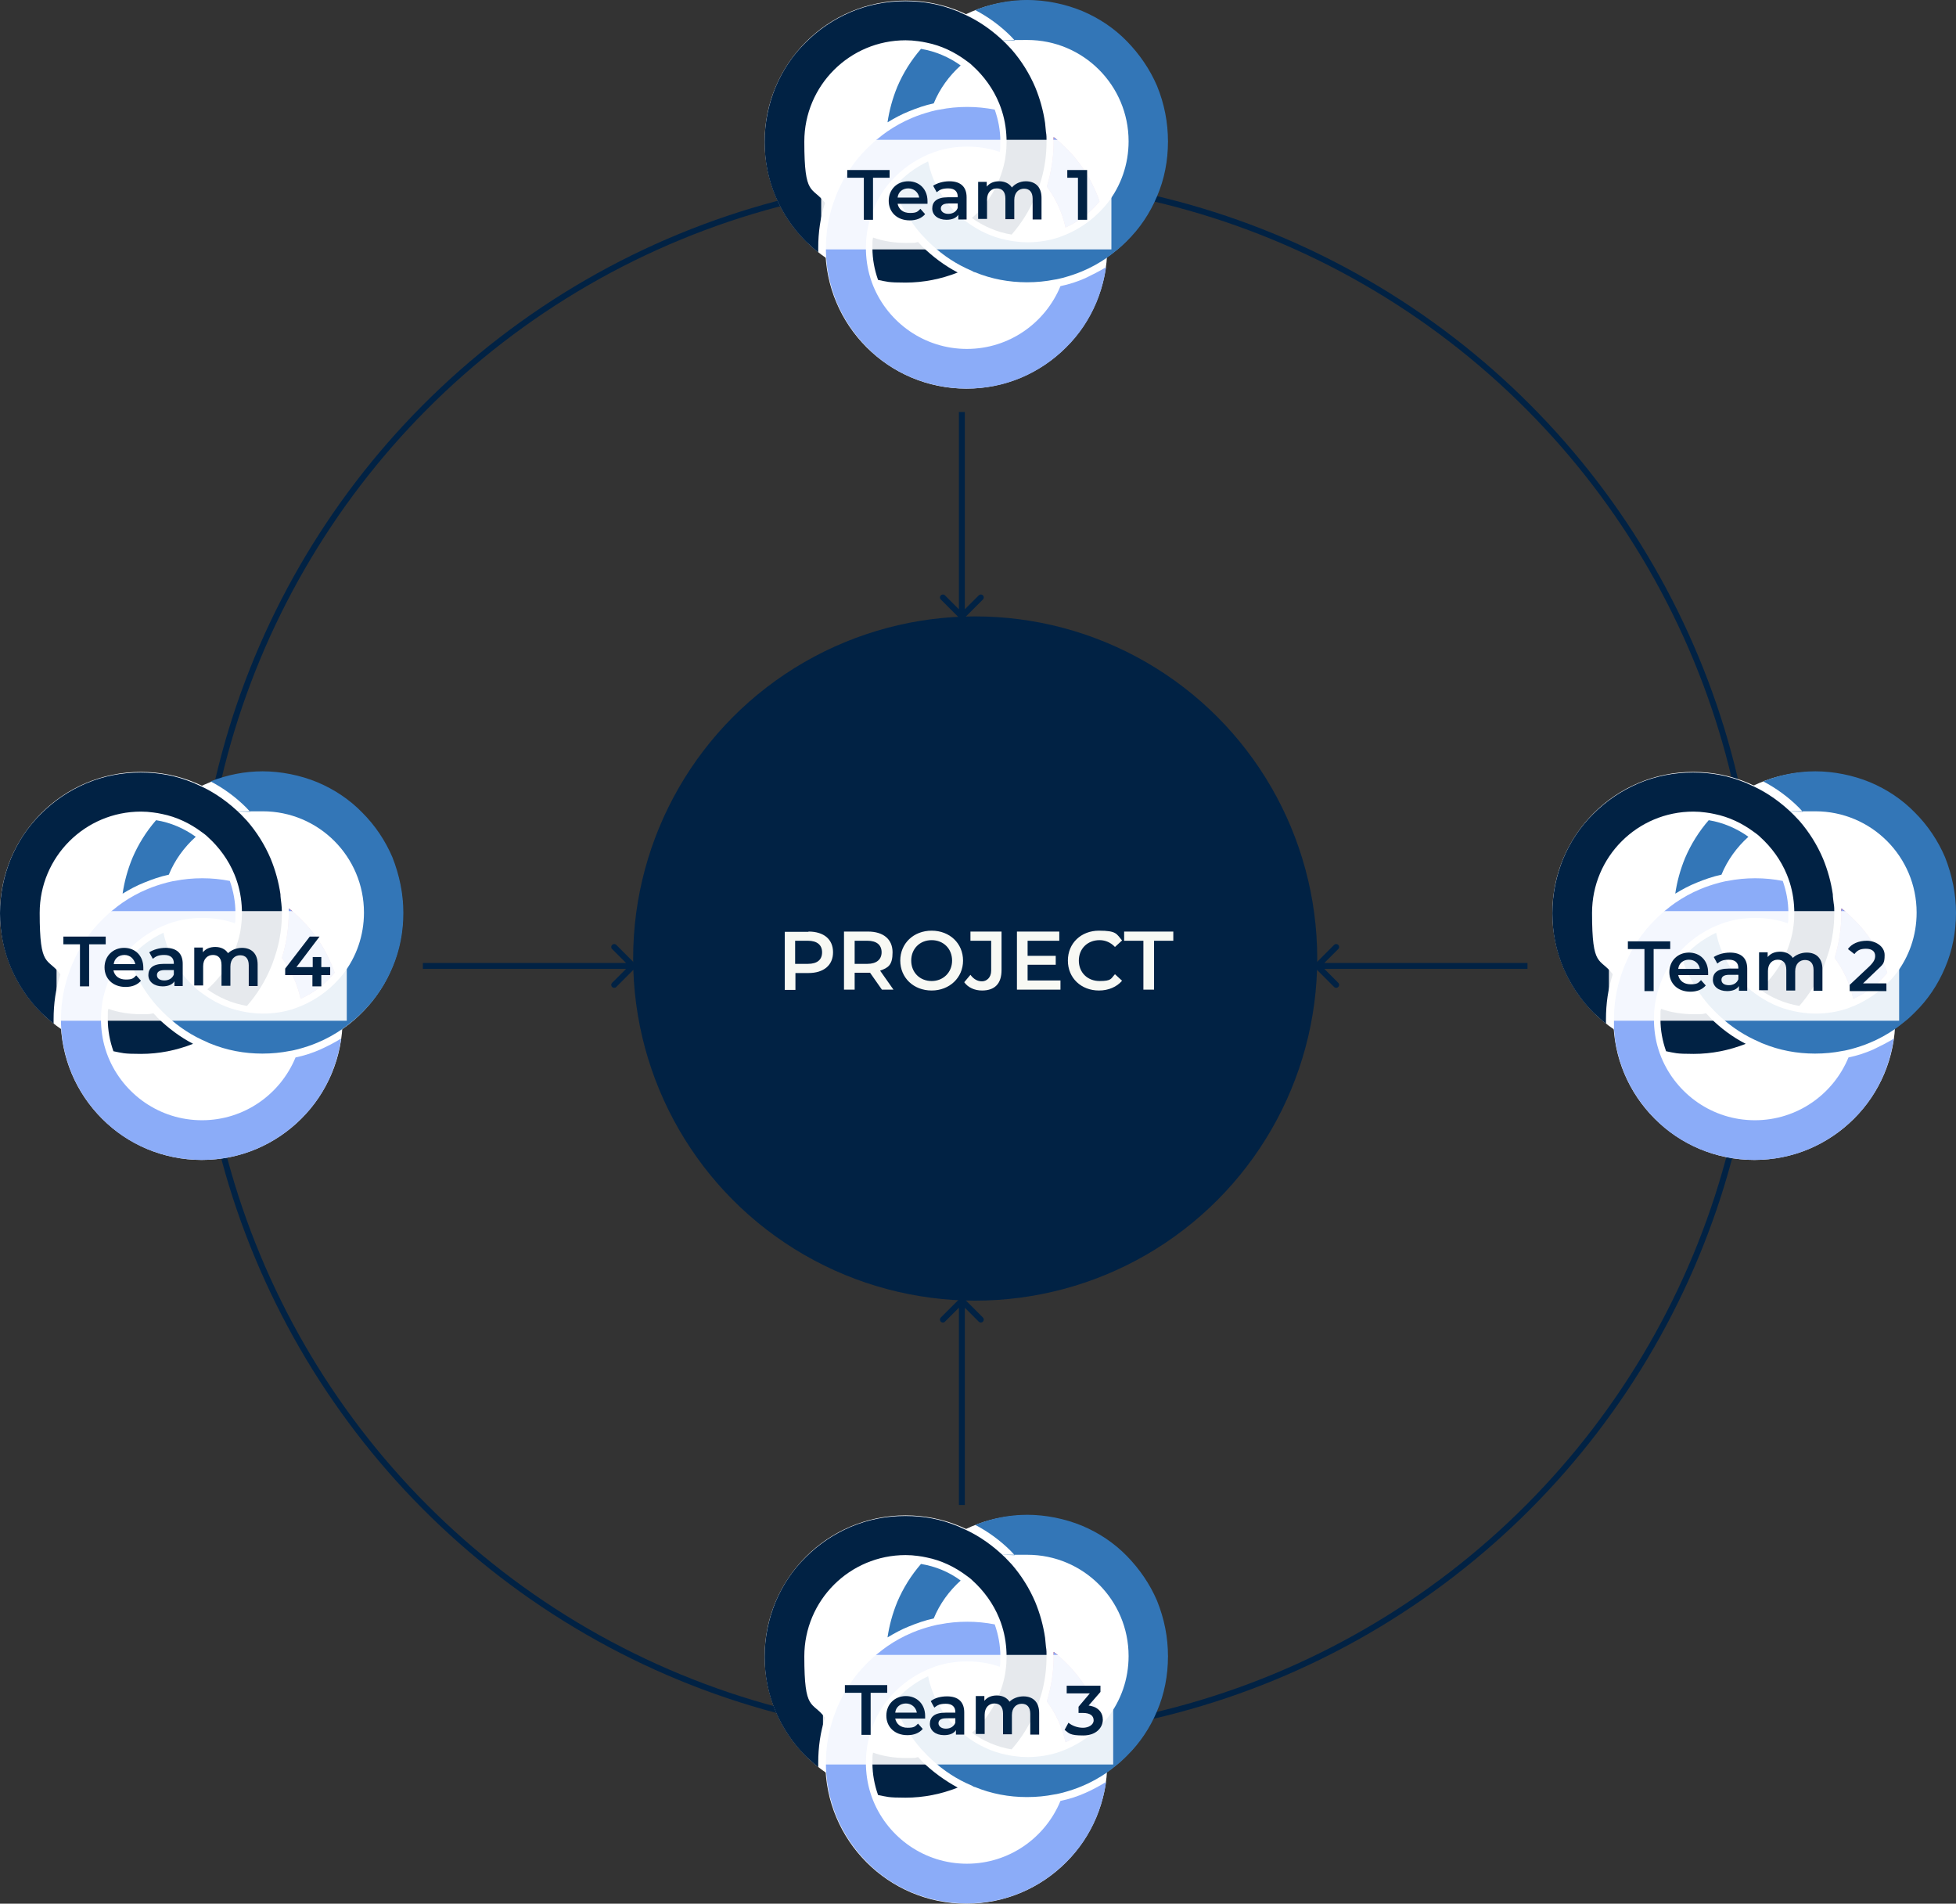 <?xml version="1.0" encoding="UTF-8"?>
<svg xmlns="http://www.w3.org/2000/svg" version="1.1" viewBox="0 0 660.5 642.7">
  <rect x="0" y="0" width="660.5" height="642.7" fill="#333333" stroke="none"/>
  <defs>
    <style>
      .cls-1 {
        fill: #3376b7;
      }

      .cls-2 {
        fill: #012244;
      }

      .cls-3 {
        fill: #8bacf8;
      }

      .cls-4, .cls-5 {
        fill: #fff;
      }

      .cls-6 {
        fill: none;
        stroke: #012244;
        stroke-width: 2px;
      }

      .cls-5 {
        fill-opacity: .9;
      }

      .cls-7 {
        fill: #f8f9f4;
      }

      .cls-8 {
        fill: #b50035;
      }
    </style>
  </defs>
  <!-- Generator: Adobe Illustrator 28.7.1, SVG Export Plug-In . SVG Version: 1.2.0 Build 142)  -->
  <g>
    <g id="Layer_1">
      <g id="Outer_ring">
        <circle class="cls-6" cx="329.8" cy="323.1" r="263"/>
      </g>
      <g id="Project">
        <circle class="cls-2" cx="329.3" cy="323.6" r="115.5"/>
        <path class="cls-7" d="M273,314.5c5.2,0,8.3,2.6,8.3,7s-3.2,7-8.3,7h-4.4v5.7h-3.6v-19.6h8ZM272.8,325.4c3.2,0,4.8-1.4,4.8-3.9s-1.7-3.9-4.8-3.9h-4.3v7.8h4.3ZM301.7,334.1h-3.9l-4-5.7h-5.2v5.7h-3.6v-19.6h8.1c5.2,0,8.3,2.6,8.3,7s-1.5,5.2-4.2,6.2l4.5,6.4h0ZM297.7,321.5c0-2.5-1.7-3.9-4.8-3.9h-4.3v7.8h4.3c3.1,0,4.8-1.5,4.8-3.9ZM314.6,334.4c-6.1,0-10.6-4.3-10.6-10.1s4.5-10.1,10.6-10.1,10.6,4.3,10.6,10.1-4.6,10.1-10.6,10.1ZM314.6,331.2c3.9,0,6.9-2.9,6.9-6.9s-2.9-6.9-6.9-6.9-6.9,2.9-6.9,6.9,2.9,6.9,6.9,6.9ZM331.6,334.4c-2.5,0-4.7-1-6-2.8l2.1-2.5c1.1,1.5,2.4,2.2,3.9,2.2s3.1-1.2,3.1-3.6v-10.1h-7v-3.1h10.5v13c0,4.6-2.3,6.9-6.6,6.9ZM347,331h11.1v3.1h-14.7v-19.6h14.3v3.1h-10.7v5.1h9.5v3h-9.5v5.3h0ZM371.1,334.4c-6,0-10.5-4.2-10.5-10.1s4.5-10.1,10.5-10.1,5.9,1.1,7.8,3.3l-2.4,2.2c-1.4-1.5-3.2-2.3-5.2-2.3-4.1,0-7,2.9-7,6.9s2.9,6.9,7,6.9,3.8-.8,5.2-2.3l2.4,2.2c-1.8,2.1-4.6,3.3-7.8,3.3h0ZM386.1,334.1v-16.5h-6.5v-3.1h16.6v3.1h-6.5v16.5h-3.6Z"/>
      </g>
      <g id="Arrows">
        <path class="cls-2" d="M324.1,208.8c.4.4,1,.4,1.4,0h0l6.4-6.4c.4-.4.4-1,0-1.4s-1-.4-1.4,0h0l-5.7,5.7-5.7-5.7c-.4-.4-1-.4-1.4,0s-.4,1,0,1.4h0l6.4,6.4ZM323.8,139.1v69h2v-69h-2ZM325.5,438.4c-.4-.4-1-.4-1.4,0h0l-6.4,6.4c-.4.4-.4,1,0,1.4s1,.4,1.4,0l5.7-5.7,5.7,5.7c.4.4,1,.4,1.4,0s.4-1,0-1.4l-6.4-6.4ZM325.8,508.1v-69h-2v69h2ZM444.1,325.4c-.4.4-.4,1,0,1.4h0l6.4,6.4c.4.4,1,.4,1.4,0s.4-1,0-1.4l-5.7-5.7,5.7-5.7c.4-.4.4-1,0-1.4s-1-.4-1.4,0l-6.4,6.4ZM515.8,325.1h-71v2h71v-2ZM214.5,326.8c.4-.4.4-1,0-1.4h0l-6.4-6.4c-.4-.4-1-.4-1.4,0s-.4,1,0,1.4l5.7,5.7-5.7,5.7c-.4.4-.4,1,0,1.4s1,.4,1.4,0l6.4-6.4ZM142.8,327.1h71v-2h-71v2Z"/>
      </g>
      <g id="Team_1">
        <g>
          <g>
            <circle class="cls-4" cx="305.8" cy="47.8" r="47.6"/>
            <circle class="cls-4" cx="346.6" cy="47.8" r="47.6"/>
            <circle class="cls-4" cx="326.3" cy="83.6" r="47.6"/>
            <g>
              <g id="Light_Blue">
                <g>
                  <path class="cls-8" d="M370.2,65.1c-2.4-5.7-5.8-10.8-10.2-15.1-1.3-1.3-2.7-2.6-4.2-3.7v1.5c0,5.2-.8,10.3-2.3,15.2,3,4,5.2,8.7,6.3,13.8,4.5-2,8.4-5,11.5-8.8-.3-1-.7-1.9-1.1-2.9Z"/>
                  <path class="cls-3" d="M370.2,65.1c-2.4-5.7-5.8-10.8-10.2-15.1-1.3-1.3-2.7-2.6-4.2-3.7v1.5c0,5.2-.8,10.3-2.3,15.2,3,4,5.2,8.7,6.3,13.8,4.5-2,8.4-5,11.5-8.8-.3-1-.7-1.9-1.1-2.9Z"/>
                  <path class="cls-3" d="M373.5,90.2c-.6,4.1-1.7,8.1-3.3,12-2.4,5.7-5.8,10.8-10.2,15.1-4.4,4.4-9.5,7.8-15.1,10.2-5.9,2.5-12.1,3.7-18.5,3.7s-12.7-1.3-18.5-3.7c-5.7-2.4-10.8-5.8-15.1-10.2-4.4-4.4-7.8-9.5-10.2-15.1-1.6-3.9-2.7-7.9-3.3-12-.1-1-.2-2.1-.3-3.1-.1-1.1-.1-2.2-.1-3.4,0-4.4.6-8.7,1.8-12.9h0c.3-.9.5-1.8.9-2.8.3-1,.7-1.9,1.1-2.9,2.4-5.7,5.8-10.8,10.2-15.1,1.3-1.3,2.7-2.6,4.2-3.7.8-.7,1.7-1.3,2.5-1.9,2.6-1.8,5.5-3.4,8.4-4.6,2.1-.9,4.3-1.6,6.5-2.2h0c.9-.2,1.9-.5,2.8-.6,3-.6,6.1-.9,9.3-.9s6.2.3,9.3.9c1.2,3.4,1.9,7,1.9,10.8s-.1,2.4-.2,3.5c-3.4-1.2-7.1-1.8-11-1.8s-7.6.6-11,1.8c-.8.3-1.6.6-2.3.9-4.6,2-8.7,4.9-12,8.5-.7.7-1.3,1.5-1.9,2.2-3.1,4-5.2,8.7-6.3,13.8-.2.8-.3,1.7-.4,2.5-.2,1.4-.3,2.9-.3,4.4,0,3.5.5,7,1.5,10.2h0c.3.9.6,1.9,1,2.8,5.1,12.4,17.3,21.2,31.6,21.2s26.5-8.8,31.6-21.2c2.9-.6,5.7-1.5,8.4-2.7,2.3-1.1,4.7-2.3,7-3.7Z"/>
                </g>
              </g>
              <g id="Mid_Blue">
                <path class="cls-1" d="M311,16.5c-3.3,3.8-6,8.1-8,12.8-1.6,3.9-2.7,7.9-3.3,12,2.3-1.4,4.7-2.7,7.2-3.7,2.7-1.1,5.5-2.1,8.4-2.7,2-4.9,5.2-9.3,9.1-12.8-3.9-2.8-8.5-4.8-13.4-5.6Z"/>
                <path class="cls-1" d="M394.4,47.8c0,6.4-1.2,12.7-3.7,18.5-2.4,5.7-5.8,10.8-10.2,15.1-1.3,1.3-2.7,2.6-4.2,3.7-.8.7-1.7,1.3-2.5,1.9-2.6,1.8-5.5,3.4-8.4,4.6-2.1.9-4.3,1.6-6.5,2.2h0c-.9.2-1.9.5-2.8.6-3,.6-6.1.9-9.3.9-6.1,0-12-1.1-17.6-3.4-.3,0-.6-.2-.9-.4-.7-.3-1.3-.6-2-.9-4.9-2.3-9.3-5.5-13.1-9.3l-.2-.2h0c-.7-.7-1.3-1.4-2-2.1-3.3-3.8-6-8.1-8-12.8-.4-1-.8-1.9-1.1-2.9,3.1-3.7,7-6.7,11.5-8.8,1.5,7.4,5.5,14,11,18.8.6.6,1.3,1.1,2,1.6,3.9,2.9,8.4,5.1,13.4,6.1,1,.2,1.9.4,2.9.5,1.4.2,2.8.3,4.2.3,3.8,0,7.6-.6,11-1.8.8-.3,1.6-.6,2.3-.9,4.6-2,8.7-4.9,12-8.5.7-.7,1.3-1.5,1.9-2.2,4.4-5.7,7-12.9,7-20.7,0-18.9-15.3-34.2-34.2-34.2s-2.8.1-4.2.2c-.5-.5-.9-1-1.4-1.5-3.5-3.5-7.6-6.5-12-8.8,5.6-2.2,11.5-3.4,17.6-3.4s12.7,1.3,18.5,3.7c5.7,2.4,10.8,5.8,15.1,10.2s7.8,9.5,10.2,15.1c2.5,6.1,3.7,12.4,3.7,18.8Z"/>
              </g>
              <g id="Dark_Blue">
                <g>
                  <path class="cls-2" d="M323.4,92c-5.6,2.2-11.5,3.4-17.6,3.4s-6.2-.3-9.3-.9c-1.2-3.4-1.9-7-1.9-10.8s.1-2.4.2-3.5c3.4,1.2,7.1,1.8,11,1.8s2.8,0,4.2-.3c.5.5,1,1,1.4,1.5,3.6,3.5,7.6,6.5,12,8.8Z"/>
                  <path class="cls-2" d="M353.4,47.8c0,4.4-.6,8.8-1.8,12.9-.3.9-.6,1.8-.9,2.8s-.7,1.9-1.1,2.9c-2,4.7-4.6,8.9-8,12.8-4.9-.8-9.5-2.8-13.4-5.6,5.5-4.8,9.4-11.4,11-18.8.2-.8.3-1.7.4-2.5.2-1.4.3-2.9.3-4.4,0-3.5-.5-7-1.5-10.2-.3-.9-.6-1.9-1-2.8-2-4.9-5.2-9.3-9.1-12.8-.6-.6-1.3-1.1-2-1.6-3.9-2.9-8.4-5.1-13.4-6.1h0c-1-.2-1.9-.4-2.9-.5-1.4-.2-2.8-.3-4.2-.3-18.9,0-34.2,15.3-34.2,34.2s2.6,14.9,7,20.7c-1.6,4.9-2.3,10-2.3,15.2v1.5c-1.4-1.1-2.8-2.4-4.2-3.7-4.4-4.4-7.8-9.5-10.2-15.1-2.5-5.9-3.7-12.1-3.7-18.5s1.3-12.7,3.7-18.5c2.4-5.7,5.8-10.8,10.2-15.1,4.4-4.4,9.5-7.8,15.1-10.2,5.9-2.5,12.1-3.7,18.5-3.7s12,1.1,17.6,3.4c.3,0,.6.2.9.4.7.3,1.3.6,2,.9,4.9,2.3,9.3,5.5,13.2,9.3.1.1.2.2.2.2.7.7,1.3,1.4,2,2.1,3.3,3.8,6,8.1,8,12.8,1.6,3.9,2.7,7.9,3.3,12,.1,1,.2,2.1.3,3.1.2.9.2,2.1.2,3.2Z"/>
                </g>
              </g>
            </g>
          </g>
          <g>
            <path class="cls-5" d="M277.3,47.2h98v37h-98v-37Z"/>
            <path class="cls-2" d="M291.7,74.2v-14.2h-5.6v-2.6h14.3v2.6h-5.6v14.2h-3.1ZM313.2,67.9v.9h-10.1c.4,1.9,1.9,3.1,4.2,3.1s2.6-.5,3.5-1.4l1.6,1.8c-1.2,1.4-3,2.1-5.2,2.1-4.3,0-7.1-2.8-7.1-6.6s2.8-6.6,6.6-6.6,6.5,2.7,6.5,6.7h0ZM306.7,63.6c-1.9,0-3.4,1.2-3.6,3.1h7.3c-.3-1.8-1.8-3.1-3.7-3.1ZM320.6,61.2c3.7,0,5.8,1.8,5.8,5.4v7.5h-2.8v-1.6c-.7,1.1-2.1,1.7-4,1.7-2.9,0-4.8-1.6-4.8-3.8s1.4-3.8,5.3-3.8h3.3v-.2c0-1.8-1.1-2.8-3.2-2.8s-2.9.5-3.9,1.3l-1.2-2.2c1.4-.9,3.4-1.5,5.5-1.5h0ZM320.2,72.2c1.5,0,2.7-.7,3.2-2v-1.5h-3.1c-2,0-2.6.8-2.6,1.7s.9,1.8,2.5,1.8h0ZM346.4,61.2c3.1,0,5.3,1.8,5.3,5.6v7.3h-3v-7c0-2.3-1.1-3.4-2.9-3.4s-3.3,1.3-3.3,3.8v6.5h-3v-7c0-2.3-1.1-3.4-2.9-3.4s-3.3,1.3-3.3,3.8v6.5h-3v-12.5h2.9v1.6c1-1.2,2.4-1.8,4.2-1.8s3.4.7,4.3,2.1c1-1.2,2.7-2.1,4.7-2.1ZM360.4,57.4h6.7v16.8h-3.1v-14.2h-3.6v-2.6Z"/>
          </g>
        </g>
      </g>
      <g id="Team_2">
        <g>
          <g>
            <circle class="cls-4" cx="571.8" cy="308.2" r="47.6"/>
            <circle class="cls-4" cx="612.6" cy="308.2" r="47.6"/>
            <circle class="cls-4" cx="592.4" cy="344" r="47.6"/>
            <g>
              <g id="Light_Blue-2" data-name="Light_Blue">
                <g>
                  <path class="cls-8" d="M636.2,325.5c-2.4-5.7-5.8-10.8-10.2-15.1-1.3-1.3-2.7-2.6-4.2-3.7v1.5c0,5.2-.8,10.3-2.3,15.2,3,4,5.2,8.7,6.3,13.8,4.5-2,8.4-5,11.5-8.8-.3-1-.7-1.9-1.1-2.9Z"/>
                  <path class="cls-3" d="M636.2,325.5c-2.4-5.7-5.8-10.8-10.2-15.1-1.3-1.3-2.7-2.6-4.2-3.7v1.5c0,5.2-.8,10.3-2.3,15.2,3,4,5.2,8.7,6.3,13.8,4.5-2,8.4-5,11.5-8.8-.3-1-.7-1.9-1.1-2.9Z"/>
                  <path class="cls-3" d="M639.5,350.6c-.6,4.1-1.7,8.1-3.3,12-2.4,5.7-5.8,10.8-10.2,15.1-4.4,4.4-9.5,7.8-15.1,10.2-5.9,2.5-12.1,3.7-18.5,3.7s-12.7-1.3-18.5-3.7c-5.7-2.4-10.8-5.8-15.1-10.2-4.4-4.4-7.8-9.5-10.2-15.1-1.6-3.9-2.7-7.9-3.3-12,0-1-.2-2.1-.3-3.1,0-1.1,0-2.2,0-3.4,0-4.4.6-8.7,1.8-12.9h0c.3-.9.5-1.8.9-2.8.3-1,.7-1.9,1.1-2.9,2.4-5.7,5.8-10.8,10.2-15.1,1.3-1.3,2.7-2.6,4.2-3.7.8-.7,1.7-1.3,2.5-1.9,2.6-1.8,5.5-3.4,8.4-4.6,2.1-.9,4.3-1.6,6.5-2.2h0c.9-.2,1.9-.5,2.8-.6,3-.6,6.1-.9,9.3-.9s6.2.3,9.3.9c1.2,3.4,1.9,7,1.9,10.8s0,2.4-.2,3.5c-3.4-1.2-7.1-1.8-11-1.8s-7.6.6-11,1.8c-.8.3-1.6.6-2.3.9-4.6,2-8.7,4.9-12,8.5-.7.7-1.3,1.5-1.9,2.2-3.1,4-5.2,8.7-6.3,13.8-.2.8-.3,1.7-.4,2.5-.2,1.4-.3,2.9-.3,4.4,0,3.5.5,7,1.5,10.2h0c.3.9.6,1.9,1,2.8,5.1,12.4,17.3,21.2,31.6,21.2s26.5-8.8,31.6-21.2c2.9-.6,5.7-1.5,8.4-2.7,2.3-1.1,4.7-2.3,7-3.7Z"/>
                </g>
              </g>
              <g id="Mid_Blue-2" data-name="Mid_Blue">
                <path class="cls-1" d="M577,276.9c-3.3,3.8-6,8.1-8,12.8-1.6,3.9-2.7,7.9-3.3,12,2.3-1.4,4.7-2.7,7.2-3.7,2.7-1.1,5.5-2.1,8.4-2.7,2-4.9,5.2-9.3,9.1-12.8-3.9-2.8-8.5-4.8-13.4-5.6Z"/>
                <path class="cls-1" d="M660.5,308.2c0,6.4-1.2,12.7-3.7,18.5-2.4,5.7-5.8,10.8-10.2,15.1-1.3,1.3-2.7,2.6-4.2,3.7-.8.7-1.7,1.3-2.5,1.9-2.6,1.8-5.5,3.4-8.4,4.6-2.1.9-4.3,1.6-6.5,2.2h0c-.9.2-1.9.5-2.8.6-3,.6-6.1.9-9.3.9-6.1,0-12-1.1-17.6-3.4-.3-.1-.6-.2-.9-.4-.7-.3-1.3-.6-2-.9-4.9-2.3-9.3-5.5-13.1-9.3,0-.1-.2-.2-.2-.2h0c-.7-.7-1.3-1.4-2-2.1-3.3-3.8-6-8.1-8-12.8-.4-1-.8-1.9-1.1-2.9,3.1-3.7,7-6.7,11.5-8.8,1.5,7.4,5.5,14,11,18.8.6.6,1.3,1.1,2,1.6,3.9,2.9,8.4,5.1,13.4,6.1,1,.2,1.9.4,2.9.5,1.4.2,2.8.3,4.2.3,3.8,0,7.6-.6,11-1.8.8-.3,1.6-.6,2.3-.9,4.6-2,8.7-4.9,12-8.5.7-.7,1.3-1.5,1.9-2.2,4.4-5.7,7-12.9,7-20.7,0-18.9-15.3-34.2-34.2-34.2s-2.8.1-4.2.2c-.5-.5-.9-1-1.4-1.5-3.5-3.5-7.6-6.5-12-8.8,5.6-2.2,11.5-3.4,17.6-3.4s12.7,1.3,18.5,3.7c5.7,2.4,10.8,5.8,15.1,10.2,4.4,4.4,7.8,9.5,10.2,15.1,2.4,6.1,3.7,12.4,3.7,18.8Z"/>
              </g>
              <g id="Dark_Blue-2" data-name="Dark_Blue">
                <g>
                  <path class="cls-2" d="M589.5,352.4c-5.6,2.2-11.5,3.4-17.6,3.4s-6.2-.3-9.3-.9c-1.2-3.4-1.9-7-1.9-10.8s0-2.4.2-3.5c3.4,1.2,7.1,1.8,11,1.8s2.8-.1,4.2-.3c.5.5,1,1,1.4,1.5,3.5,3.5,7.5,6.5,12,8.8Z"/>
                  <path class="cls-2" d="M619.4,308.2c0,4.4-.6,8.8-1.8,12.9-.3.9-.6,1.8-.9,2.8-.3,1-.7,1.9-1.1,2.9-2,4.7-4.6,8.9-8,12.8-4.9-.8-9.5-2.8-13.4-5.6,5.5-4.8,9.4-11.4,11-18.8.2-.8.3-1.7.4-2.5.2-1.4.3-2.9.3-4.4,0-3.5-.5-7-1.5-10.2-.3-.9-.6-1.9-1-2.8-2-4.9-5.2-9.3-9.1-12.8-.6-.6-1.3-1.1-2-1.6-3.9-2.9-8.4-5.1-13.4-6.1h0c-1-.2-1.9-.4-2.9-.5-1.4-.2-2.8-.3-4.2-.3-18.9,0-34.2,15.3-34.2,34.2s2.6,14.9,7,20.7c-1.6,4.9-2.3,10-2.3,15.2v1.5c-1.4-1.1-2.8-2.4-4.2-3.7-4.4-4.4-7.8-9.5-10.2-15.1-2.5-5.9-3.7-12.1-3.7-18.5s1.3-12.7,3.7-18.5c2.4-5.7,5.8-10.8,10.2-15.1,4.4-4.4,9.5-7.8,15.1-10.2,5.9-2.5,12.1-3.7,18.5-3.7s12,1.1,17.6,3.4c.3.1.6.2.9.4.7.3,1.3.6,2,.9,4.9,2.3,9.3,5.5,13.2,9.3,0,.1.2.2.2.2.7.7,1.3,1.4,2,2.1,3.3,3.8,6,8.1,8,12.8,1.6,3.9,2.7,7.9,3.3,12,0,1,.2,2.1.3,3.1.2.9.2,2.1.2,3.2Z"/>
                </g>
              </g>
            </g>
          </g>
          <g>
            <path class="cls-5" d="M543.3,307.6h98v37h-98v-37Z"/>
            <path class="cls-2" d="M555.3,334.6v-14.2h-5.6v-2.6h14.3v2.6h-5.6v14.2h-3.1ZM576.8,328.3v.9h-10.1c.4,1.9,1.9,3.1,4.2,3.1s2.6-.5,3.5-1.4l1.6,1.8c-1.2,1.4-3,2.1-5.2,2.1-4.3,0-7.1-2.8-7.1-6.6s2.8-6.6,6.6-6.6,6.5,2.7,6.5,6.7h0ZM570.3,324c-1.9,0-3.4,1.2-3.6,3.1h7.3c-.3-1.8-1.7-3.1-3.7-3.1h0ZM584.2,321.6c3.7,0,5.8,1.8,5.8,5.4v7.5h-2.8v-1.6c-.7,1.1-2.1,1.7-4,1.7-2.9,0-4.8-1.6-4.8-3.8s1.4-3.8,5.3-3.8h3.3v-.2c0-1.8-1.1-2.8-3.2-2.8s-2.9.5-3.9,1.3l-1.2-2.2c1.4-.9,3.4-1.5,5.5-1.5ZM583.8,332.6c1.5,0,2.7-.7,3.2-2v-1.5h-3.1c-2,0-2.6.8-2.6,1.7,0,1.1.9,1.8,2.5,1.8ZM610.1,321.6c3.1,0,5.3,1.8,5.3,5.6v7.3h-3v-7c0-2.3-1.1-3.4-2.9-3.4s-3.3,1.3-3.3,3.8v6.5h-3v-7c0-2.3-1.1-3.4-2.9-3.4s-3.3,1.3-3.3,3.8v6.5h-3v-12.8h2.9v1.6c1-1.2,2.4-1.8,4.2-1.8s3.4.7,4.3,2.1c.9-.9,2.6-1.8,4.7-1.8h0ZM629.1,332h7.9v2.6h-12.4v-2.1l6.7-6.3c1.6-1.6,1.9-2.5,1.9-3.5,0-1.5-1.1-2.4-3.1-2.4s-3,.6-3.9,1.8l-2.2-1.7c1.3-1.8,3.6-2.8,6.4-2.8s6,1.8,6,4.8-.5,3.1-2.8,5.3l-4.5,4.3h0Z"/>
          </g>
        </g>
      </g>
      <g id="Team_3">
        <g>
          <circle class="cls-4" cx="305.8" cy="559.2" r="47.6"/>
          <circle class="cls-4" cx="346.6" cy="559.2" r="47.6"/>
          <circle class="cls-4" cx="326.3" cy="595.1" r="47.6"/>
          <g>
            <g id="Light_Blue-3" data-name="Light_Blue">
              <g>
                <path class="cls-8" d="M370.2,576.5c-2.4-5.7-5.8-10.8-10.2-15.1-1.3-1.3-2.7-2.6-4.2-3.7v1.5c0,5.2-.8,10.3-2.3,15.2,3,4,5.2,8.7,6.3,13.8,4.5-2,8.4-5,11.5-8.8-.3-.9-.7-1.9-1.1-2.9Z"/>
                <path class="cls-3" d="M370.2,576.5c-2.4-5.7-5.8-10.8-10.2-15.1-1.3-1.3-2.7-2.6-4.2-3.7v1.5c0,5.2-.8,10.3-2.3,15.2,3,4,5.2,8.7,6.3,13.8,4.5-2,8.4-5,11.5-8.8-.3-.9-.7-1.9-1.1-2.9Z"/>
                <path class="cls-3" d="M373.5,601.6c-.6,4.1-1.7,8.1-3.3,12-2.4,5.7-5.8,10.8-10.2,15.1-4.4,4.4-9.5,7.8-15.1,10.2-5.9,2.5-12.1,3.7-18.5,3.7s-12.7-1.3-18.5-3.7c-5.7-2.4-10.8-5.8-15.1-10.2-4.4-4.4-7.8-9.5-10.2-15.1-1.6-3.9-2.7-7.9-3.3-12-.1-1-.2-2.1-.3-3.1-.1-1.1-.1-2.2-.1-3.4,0-4.4.6-8.7,1.8-12.9h0c.3-.9.5-1.8.9-2.8.3-1,.7-1.9,1.1-2.9,2.4-5.7,5.8-10.8,10.2-15.1,1.3-1.3,2.7-2.6,4.2-3.7.8-.7,1.7-1.3,2.5-1.9,2.6-1.8,5.5-3.4,8.4-4.6,2.1-.9,4.3-1.6,6.5-2.2h0c.9-.2,1.9-.5,2.8-.6,3-.6,6.1-.9,9.3-.9s6.2.3,9.3.9c1.2,3.4,1.9,7,1.9,10.8s-.1,2.4-.2,3.5c-3.4-1.2-7.1-1.8-11-1.8s-7.6.6-11,1.8c-.8.3-1.6.6-2.3.9-4.6,2-8.7,4.9-12,8.5-.7.7-1.3,1.5-1.9,2.2-3.1,4-5.2,8.7-6.3,13.8-.2.8-.3,1.7-.4,2.5-.2,1.4-.3,2.9-.3,4.4,0,3.5.5,7,1.5,10.2h0c.3.9.6,1.9,1,2.8,5.1,12.4,17.3,21.2,31.6,21.2s26.5-8.8,31.6-21.2c2.9-.6,5.7-1.5,8.4-2.7,2.3-1,4.7-2.3,7-3.7Z"/>
              </g>
            </g>
            <g id="Mid_Blue-3" data-name="Mid_Blue">
              <path class="cls-1" d="M311,528c-3.3,3.8-6,8.1-8,12.8-1.6,3.9-2.7,7.9-3.3,12,2.3-1.4,4.7-2.7,7.2-3.7,2.7-1.1,5.5-2.1,8.4-2.7,2-4.9,5.2-9.3,9.1-12.8-3.9-2.9-8.5-4.8-13.4-5.6Z"/>
              <path class="cls-1" d="M394.4,559.2c0,6.4-1.2,12.7-3.7,18.5-2.4,5.7-5.8,10.8-10.2,15.1-1.3,1.3-2.7,2.6-4.2,3.7-.8.7-1.7,1.3-2.5,1.9-2.6,1.8-5.5,3.4-8.4,4.6-2.1.9-4.3,1.6-6.5,2.2h0c-.9.2-1.9.5-2.8.6-3,.6-6.1.9-9.3.9-6.1,0-12-1.1-17.6-3.4-.3,0-.6-.2-.9-.4-.7-.3-1.3-.6-2-.9-4.9-2.3-9.3-5.5-13.1-9.3-.1,0-.2-.2-.2-.2h0c-.7-.7-1.3-1.4-2-2.1-3.3-3.8-6-8.1-8-12.8-.4-1-.8-1.9-1.1-2.9,3.1-3.7,7-6.7,11.5-8.8,1.5,7.4,5.5,14,11,18.8.6.6,1.3,1.1,2,1.6,3.9,2.9,8.4,5.1,13.4,6.1,1,.2,1.9.4,2.9.5,1.4.2,2.8.3,4.2.3,3.8,0,7.6-.6,11-1.8.8-.3,1.6-.6,2.3-.9,4.6-2,8.7-4.9,12-8.5.7-.7,1.3-1.5,1.9-2.2,4.4-5.7,7-12.9,7-20.7,0-18.9-15.3-34.2-34.2-34.2s-2.8,0-4.2.2c-.5-.5-.9-1-1.4-1.5-3.5-3.5-7.6-6.5-12-8.8,5.6-2.2,11.5-3.4,17.6-3.4s12.7,1.3,18.5,3.7c5.7,2.4,10.8,5.8,15.1,10.2s7.8,9.5,10.2,15.1c2.5,6.2,3.7,12.4,3.7,18.8Z"/>
            </g>
            <g id="Dark_Blue-3" data-name="Dark_Blue">
              <g>
                <path class="cls-2" d="M323.4,603.5c-5.6,2.2-11.5,3.4-17.6,3.4s-6.2-.3-9.3-.9c-1.2-3.4-1.9-7-1.9-10.8s.1-2.4.2-3.5c3.4,1.2,7.1,1.8,11,1.8s2.8,0,4.2-.3c.5.5,1,1,1.4,1.5,3.6,3.5,7.6,6.4,12,8.8Z"/>
                <path class="cls-2" d="M353.4,559.2c0,4.4-.6,8.8-1.8,12.9-.3.9-.6,1.8-.9,2.8s-.7,1.9-1.1,2.9c-2,4.7-4.6,8.9-8,12.8-4.9-.8-9.5-2.8-13.4-5.6,5.5-4.8,9.4-11.4,11-18.8.2-.8.3-1.7.4-2.5.2-1.4.3-2.9.3-4.4,0-3.5-.5-7-1.5-10.2-.3-.9-.6-1.9-1-2.8-2-4.9-5.2-9.3-9.1-12.8-.6-.6-1.3-1.1-2-1.6-3.9-2.9-8.4-5.1-13.4-6.1h0c-1-.2-1.9-.4-2.9-.5-1.4-.2-2.8-.3-4.2-.3-18.9,0-34.2,15.3-34.2,34.2s2.6,14.9,7,20.7c-1.6,4.9-2.3,10-2.3,15.2v1.5c-1.4-1.1-2.8-2.4-4.2-3.7-4.4-4.4-7.8-9.5-10.2-15.1-2.5-5.9-3.7-12.1-3.7-18.5s1.3-12.7,3.7-18.5c2.4-5.7,5.8-10.8,10.2-15.1,4.4-4.4,9.5-7.8,15.1-10.2,5.9-2.5,12.1-3.7,18.5-3.7s12,1.1,17.6,3.4c.3.1.6.2.9.4.7.3,1.3.6,2,.9,4.9,2.3,9.3,5.5,13.2,9.3.1,0,.2.2.2.2.7.7,1.3,1.4,2,2.1,3.3,3.8,6,8.1,8,12.8,1.6,3.9,2.7,7.9,3.3,12,.1,1,.2,2.1.3,3.1.2,1,.2,2.1.2,3.2Z"/>
              </g>
            </g>
          </g>
        </g>
        <g>
          <path class="cls-5" d="M277.9,558.7h98v37h-98v-37Z"/>
          <path class="cls-2" d="M290.9,585.7v-14.2h-5.6v-2.6h14.3v2.6h-5.6v14.2h-3.1ZM312.4,579.3v.9h-10.1c.4,1.9,1.9,3.1,4.2,3.1s2.6-.5,3.5-1.4l1.6,1.8c-1.2,1.4-3,2.1-5.2,2.1-4.3,0-7.1-2.8-7.1-6.6s2.8-6.6,6.6-6.6c3.7,0,6.5,2.7,6.5,6.7h0ZM305.9,575.1c-1.9,0-3.4,1.2-3.6,3.1h7.3c-.3-1.8-1.8-3.1-3.7-3.1ZM319.8,572.7c3.7,0,5.8,1.8,5.8,5.4v7.5h-2.8v-1.5c-.7,1.1-2.1,1.7-4,1.7-2.9,0-4.8-1.6-4.8-3.8s1.4-3.8,5.3-3.8h3.3v-.2c0-1.8-1.1-2.8-3.2-2.8s-2.9.5-3.9,1.3l-1.2-2.2c1.4-1.1,3.4-1.6,5.5-1.6h0ZM319.4,583.6c1.5,0,2.7-.7,3.2-2v-1.5h-3.1c-2,0-2.6.8-2.6,1.7s.9,1.8,2.5,1.8h0ZM345.6,572.7c3.1,0,5.3,1.8,5.3,5.6v7.3h-3v-7c0-2.3-1.1-3.4-2.9-3.4s-3.3,1.3-3.3,3.8v6.5h-3v-7c0-2.3-1.1-3.4-2.9-3.4s-3.3,1.3-3.3,3.8v6.5h-3v-12.8h2.9v1.6c1-1.2,2.4-1.8,4.2-1.8s3.4.7,4.3,2.1c1-1,2.7-1.8,4.7-1.8ZM367.6,575.8c3.2.4,4.8,2.3,4.8,4.8s-2.1,5.3-6.6,5.3-4.8-.7-6.3-1.9l1.3-2.4c1.2,1,3,1.7,4.9,1.7s3.6-1,3.6-2.5-1.1-2.5-3.6-2.5h-1.5v-2.1l3.8-4.5h-7.8v-2.6h11.4v2.1l-4,4.6Z"/>
        </g>
      </g>
      <g id="Team_4">
        <g>
          <g>
            <g>
              <circle class="cls-4" cx="47.6" cy="308.2" r="47.6"/>
              <circle class="cls-4" cx="88.4" cy="308.2" r="47.6" transform="translate(-225.3 374.5) rotate(-85.9)"/>
              <circle class="cls-4" cx="68.1" cy="344" r="47.6"/>
              <g>
                <g id="Light_Blue-4" data-name="Light_Blue">
                  <g>
                    <path class="cls-8" d="M111.9,325.5c-2.4-5.7-5.8-10.8-10.2-15.1-1.3-1.3-2.7-2.6-4.2-3.7v1.5c0,5.2-.8,10.3-2.3,15.2,3,4,5.2,8.7,6.3,13.8,4.5-2,8.4-5,11.5-8.8-.3-1-.7-1.9-1.1-2.9Z"/>
                    <path class="cls-3" d="M111.9,325.5c-2.4-5.7-5.8-10.8-10.2-15.1-1.3-1.3-2.7-2.6-4.2-3.7v1.5c0,5.2-.8,10.3-2.3,15.2,3,4,5.2,8.7,6.3,13.8,4.5-2,8.4-5,11.5-8.8-.3-1-.7-1.9-1.1-2.9Z"/>
                    <path class="cls-3" d="M115.2,350.6c-.6,4.1-1.7,8.1-3.3,12-2.4,5.7-5.8,10.8-10.2,15.1-4.4,4.4-9.5,7.8-15.1,10.2-5.9,2.5-12.1,3.7-18.5,3.7s-12.7-1.3-18.5-3.7c-5.7-2.4-10.8-5.8-15.1-10.2-4.4-4.4-7.8-9.5-10.2-15.1-1.6-3.9-2.7-7.9-3.3-12-.1-1-.2-2.1-.3-3.1-.1-1.1-.1-2.2-.1-3.4,0-4.4.6-8.7,1.8-12.9h0c.3-.9.5-1.8.9-2.8.3-1,.7-1.9,1.1-2.9,2.4-5.7,5.8-10.8,10.2-15.1,1.3-1.3,2.7-2.6,4.2-3.7.8-.7,1.7-1.3,2.5-1.9,2.6-1.8,5.5-3.4,8.4-4.6,2.1-.9,4.3-1.6,6.5-2.2h0c.9-.2,1.9-.5,2.8-.6,3-.6,6.1-.9,9.3-.9s6.2.3,9.3.9c1.2,3.4,1.9,7,1.9,10.8s0,2.4-.2,3.5c-3.4-1.2-7.1-1.8-11-1.8s-7.6.6-11,1.8c-.8.3-1.6.6-2.3.9-4.6,2-8.7,4.9-12,8.5-.7.7-1.3,1.5-1.9,2.2-3.1,4-5.2,8.7-6.3,13.8-.2.8-.3,1.7-.4,2.5-.2,1.4-.3,2.9-.3,4.4,0,3.5.5,7,1.5,10.2h0c.3.9.6,1.9,1,2.8,5.1,12.4,17.3,21.2,31.6,21.2s26.5-8.8,31.6-21.2c2.9-.6,5.7-1.5,8.4-2.7,2.4-1.1,4.8-2.3,7-3.7Z"/>
                  </g>
                </g>
                <g id="Mid_Blue-4" data-name="Mid_Blue">
                  <path class="cls-1" d="M52.7,276.9c-3.3,3.8-6,8.1-8,12.8-1.6,3.9-2.7,7.9-3.3,12,2.3-1.4,4.7-2.7,7.2-3.7,2.7-1.1,5.5-2.1,8.4-2.7,2-4.9,5.2-9.3,9.1-12.8-3.9-2.8-8.4-4.8-13.4-5.6Z"/>
                  <path class="cls-1" d="M136.2,308.2c0,6.4-1.2,12.7-3.7,18.5-2.4,5.7-5.8,10.8-10.2,15.1-1.3,1.3-2.7,2.6-4.2,3.7-.8.7-1.7,1.3-2.5,1.9-2.6,1.8-5.5,3.4-8.4,4.6-2.1.9-4.3,1.6-6.5,2.2h0c-.9.2-1.9.5-2.8.6-3,.6-6.1.9-9.3.9-6.1,0-12-1.1-17.6-3.4-.3-.1-.6-.2-.9-.4-.7-.3-1.3-.6-2-.9-4.9-2.3-9.3-5.5-13.1-9.3,0-.1-.2-.2-.2-.2h0c-.7-.7-1.3-1.4-2-2.1-3.3-3.8-6-8.1-8-12.8-.4-1-.8-1.9-1.1-2.9,3.1-3.7,7-6.7,11.5-8.8,1.5,7.4,5.5,14,11,18.8.6.6,1.3,1.1,2,1.6,3.9,2.9,8.4,5.1,13.4,6.1,1,.2,1.9.4,2.9.5,1.4.2,2.8.3,4.2.3,3.8,0,7.6-.6,11-1.8.8-.3,1.6-.6,2.3-.9,4.6-2,8.7-4.9,12-8.5.7-.7,1.3-1.5,1.9-2.2,4.4-5.7,7-12.9,7-20.7,0-18.9-15.3-34.2-34.2-34.2s-2.8.1-4.2.2c-.5-.5-.9-1-1.4-1.5-3.5-3.5-7.6-6.5-12-8.8,5.6-2.2,11.5-3.4,17.6-3.4s12.7,1.3,18.5,3.7c5.7,2.4,10.8,5.8,15.1,10.2,4.4,4.4,7.8,9.5,10.2,15.1,2.4,6.1,3.7,12.4,3.7,18.8Z"/>
                </g>
                <g id="Dark_Blue-4" data-name="Dark_Blue">
                  <g>
                    <path class="cls-2" d="M65.2,352.4c-5.6,2.2-11.5,3.4-17.6,3.4s-6.2-.3-9.3-.9c-1.2-3.4-1.9-7-1.9-10.8s0-2.4.2-3.5c3.4,1.2,7.1,1.8,11,1.8s2.8-.1,4.2-.3c.5.5,1,1,1.4,1.5,3.6,3.5,7.6,6.5,12,8.8Z"/>
                    <path class="cls-2" d="M95.2,308.2c0,4.4-.6,8.8-1.8,12.9-.3.9-.6,1.8-.9,2.8s-.7,1.9-1.1,2.9c-2,4.7-4.6,8.9-8,12.8-4.9-.8-9.5-2.8-13.4-5.6,5.5-4.8,9.4-11.4,11-18.8.2-.8.3-1.7.4-2.5.2-1.4.3-2.9.3-4.4,0-3.5-.5-7-1.5-10.2-.3-.9-.6-1.9-1-2.8-2-4.9-5.2-9.3-9.1-12.8-.6-.6-1.3-1.1-2-1.6-3.9-2.9-8.4-5.1-13.4-6.1h0c-1-.2-1.9-.4-2.9-.5-1.4-.2-2.8-.3-4.2-.3-18.9,0-34.2,15.3-34.2,34.2s2.6,14.9,7,20.7c-1.6,4.9-2.3,10-2.3,15.2v1.5c-1.4-1.1-2.8-2.4-4.2-3.7-4.4-4.4-7.8-9.5-10.2-15.1-2.5-5.9-3.7-12.1-3.7-18.5s1.3-12.7,3.7-18.5c2.4-5.7,5.8-10.8,10.2-15.1,4.4-4.4,9.5-7.8,15.1-10.2,5.9-2.5,12.1-3.7,18.5-3.7s12,1.1,17.6,3.4c.3.1.6.2.9.4.7.3,1.3.6,2,.9,4.9,2.3,9.3,5.5,13.2,9.3l.2.2c.7.7,1.3,1.4,2,2.1,3.3,3.8,6,8.1,8,12.8,1.6,3.9,2.7,7.9,3.3,12,0,1,.2,2.1.3,3.1.1.9.2,2.1.2,3.2Z"/>
                  </g>
                </g>
              </g>
            </g>
            <path class="cls-5" d="M19.1,307.6h98v37H19.1s0-37,0-37Z"/>
          </g>
          <path class="cls-2" d="M27,333v-14.2h-5.6v-2.6h14.3v2.6h-5.6v14.2h-3.1ZM48.4,326.7v.9h-10.1c.4,1.9,1.9,3.1,4.2,3.1s2.6-.5,3.5-1.4l1.6,1.8c-1.2,1.4-3,2.1-5.2,2.1-4.3,0-7.1-2.8-7.1-6.6s2.8-6.6,6.6-6.6,6.5,2.7,6.5,6.7ZM42,322.4c-1.9,0-3.4,1.2-3.6,3.1h7.3c-.4-1.8-1.8-3.1-3.7-3.1ZM55.9,320c3.7,0,5.8,1.8,5.8,5.4v7.5h-2.8v-1.6c-.7,1.1-2.1,1.7-4,1.7-2.9,0-4.8-1.6-4.8-3.8s1.4-3.8,5.3-3.8h3.3v-.2c0-1.8-1.1-2.8-3.2-2.8s-2.9.5-3.9,1.3l-1.2-2.2c1.4-.9,3.4-1.5,5.5-1.5ZM55.5,331c1.5,0,2.7-.7,3.2-2v-1.5h-3.1c-2,0-2.6.8-2.6,1.7,0,1.1.9,1.8,2.5,1.8ZM81.7,320c3.1,0,5.3,1.8,5.3,5.6v7.3h-3v-7c0-2.3-1.1-3.4-2.9-3.4s-3.3,1.3-3.3,3.8v6.5h-3v-7c0-2.3-1.1-3.4-2.9-3.4s-3.3,1.3-3.3,3.8v6.5h-3v-12.8h2.9v1.6c1-1.2,2.4-1.8,4.2-1.8s3.4.7,4.3,2.1c.9-.9,2.7-1.8,4.7-1.8h0ZM111.5,326.6v2.6h-3v3.8h-3v-3.8h-9.2v-2.2l8.3-10.8h3.3l-7.8,10.3h5.5v-3.4h2.9v3.4h3Z"/>
        </g>
      </g>
    </g>
  </g>
</svg>